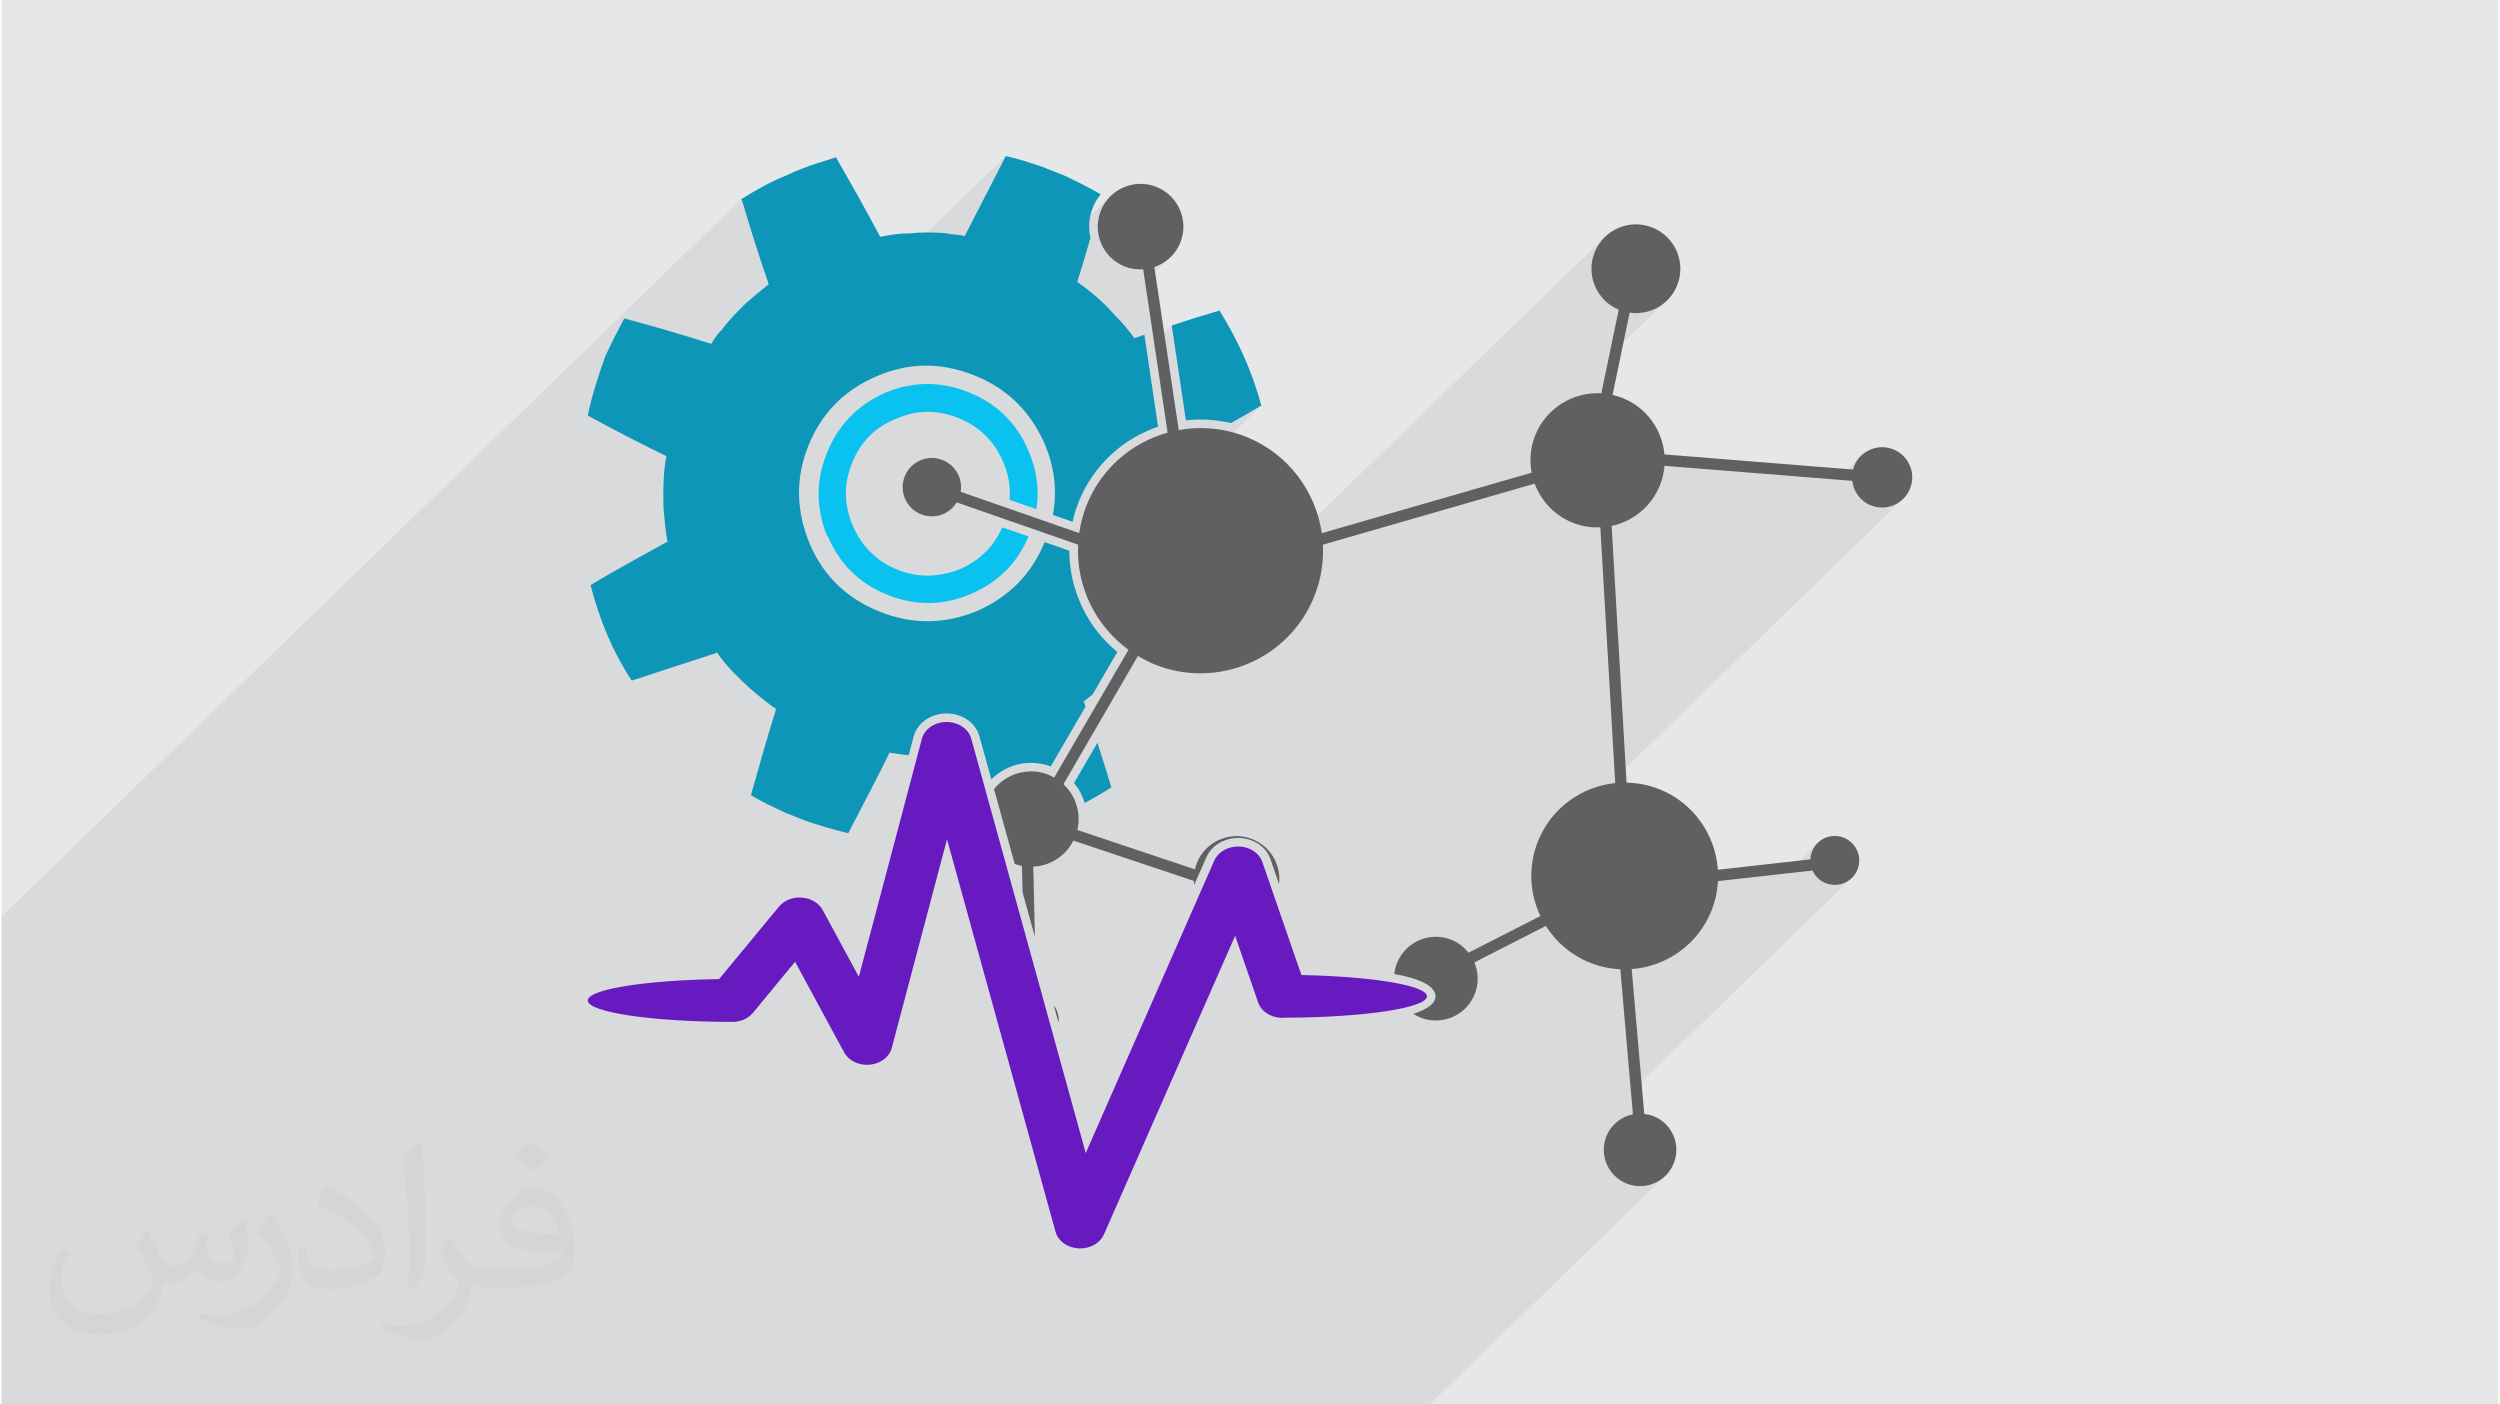 <?xml version="1.0" encoding="UTF-8"?>
<!DOCTYPE svg PUBLIC "-//W3C//DTD SVG 1.0//EN" "http://www.w3.org/TR/2001/REC-SVG-20010904/DTD/svg10.dtd">
<!-- Creator: CorelDRAW 2017 -->
<svg xmlns="http://www.w3.org/2000/svg" xml:space="preserve" width="356px" height="200px" version="1.0" shape-rendering="geometricPrecision" text-rendering="geometricPrecision" image-rendering="optimizeQuality" fill-rule="evenodd" clip-rule="evenodd"
viewBox="0 0 35600 20025"
 xmlns:xlink="http://www.w3.org/1999/xlink">
 <g id="Layer_x0020_1">
  <g id="_2962558876064">
   <path fill="#E6E7E8" d="M0 0l35600 0 0 20025 -35600 0 0 -20025z"/>
   <path fill="#373435" fill-opacity="0.078" d="M8322 20025l250 0 36 0 397 0 67 0 10 0 6 0 22 0 23 0 15 0 115 0 30 0 9 0 13 0 2 0 50 0 71 0 0 0 18 0 4 0 84 0 132 0 137 0 89 0 9 0 131 0 31 0 0 0 168 0 9 0 117 0 78 0 106 0 14 0 133 0 61 0 1002 0 245 0 485 0 74 0 53 0 1 0 36 0 154 0 252 0 24 0 163 0 84 0 69 0 35 0 24 0 68 0 99 0 174 0 14 0 57 0 126 0 201 0 145 0 42 0 58 0 57 0 6 0 19 0 234 0 224 0 63 0 1109 0 526 0 97 0 63 0 445 0 351 0 138 0 196 0 166 0 502 0 235 0 64 0 54 0 929 0 440 0 3368 -3267 -77 64 -87 48 -95 30 -99 12 -101 -8 -101 -29 -93 -48 -79 -64 -64 -77 -48 -87 -31 -95 -11 -99 8 -102 8 -28 399 -387 -27 -316 3148 -3053 -56 44 -61 31 -65 18 -67 5 -66 -8 -65 -20 -60 -33 -54 -46 -10 -11 -10 -11 -9 -12 -8 -12 -8 -13 -7 -13 -7 -13 -6 -13 -221 25 189 -184 3 -32 6 -32 9 -31 11 -31 15 -29 17 -29 21 -27 24 -25 -451 437 -972 109 -1384 1343 -8 -86 -54 -4 -54 -6 -54 -8 -54 -10 -54 -12 -54 -15 -54 -18 -53 -20 -99 -44 -94 -51 -88 -58 -82 -64 -76 -69 -70 -75 -64 -80 -58 -84 -472 241 394 -382 -51 -124 -39 -128 -26 -133 -12 -134 1 -137 11 -92 1183 -1148 -4 -65 4115 -3991 -64 53 -72 40 -79 25 -82 10 -85 -7 -83 -24 -55 -26 -49 -33 -43 -38 -37 -44 -30 -47 -25 -52 -17 -54 -10 -56 -143 -11 155 -150 1 -6 2 -6 1 -6 2 -6 1 -6 2 -6 2 -6 2 -6 41 -77 53 -66 -344 334 -2452 -196 -914 886 -1 -9 -49 1 -49 -1 -50 -5 -50 -6 -49 -10 -50 -12 -49 -15 -49 -18 -94 -44 -88 -53 -80 -61 -73 -68 -64 -75 -56 -80 -48 -86 -38 -90 -290 84 246 -240 -10 -65 -5 -66 -1 -22 1010 -979 109 -523 860 -834 -76 73 -85 58 -94 43 -100 28 -104 11 -106 -6 -206 201 50 -243 -111 -60 -95 -79 -76 -93 -57 -106 -36 -115 -14 -120 10 -123 35 -122 59 -114 79 -97 -6311 6121 -94 -32 -32 -14 -31 -14 -31 -14 -31 -15 -30 -16 -30 -16 -29 -17 -30 -17 -428 416 293 -504 -87 -68 -82 -73 -77 -77 -72 -81 -66 -85 -61 -89 -55 -92 -49 -96 -44 -98 -37 -100 -31 -103 -8 -33 2564 -2486 -1 0 0 0 -1 1 -2 0 -2 1 -3 2 -5 2 -52 31 -52 31 -53 30 -52 31 -53 30 -52 30 -52 30 -53 29 -30 -7 -31 -6 -31 -6 -31 -6 -30 -4 -31 -5 -31 -4 -31 -3 -50 -4 -50 -3 -50 -2 -50 0 -49 1 -50 2 -49 4 -49 5 -144 -968 614 -596 1 -3 1 -3 1 -1 0 -2 1 0 0 -1 0 0 0 0 -619 601 -57 -380 -251 243 -129 -865 353 -342 -50 41 -54 36 -57 30 -60 24 -143 138 -16 -106 -32 1 -33 0 -34 -2 -33 -4 -33 -6 -33 -8 -33 -10 -33 -11 -109 -58 -93 -75 -76 -91 -56 -103 -36 -111 -14 -117 9 -120 34 -119 58 -109 75 -94 -2490 2416 -59 -4 -87 -2 -87 3 -86 8 -87 12 -86 16 -87 21 -86 26 -87 30 -86 35 -167 80 -154 93 -141 105 -128 118 -3292 3193 -30 -78 -32 -87 -30 -88 -4 -11 997 -968 -12 -58 -9 -58 -8 -58 -4 -40 4269 -4141 73 -143 74 -142 73 -143 73 -142 73 -143 74 -143 73 -142 73 -143 -4882 4735 1 -36 2 -68 4 -68 5 -68 3 -27 3 -28 3 -27 4 -27 4 -28 4 -26 5 -27 6 -26 -143 -70 -143 -71 -141 -71 -140 -72 -99 -51 1304 -1266 15 -26 16 -25 16 -24 16 -22 16 -22 16 -21 2 -3 42 -41 18 -24 663 -643 -51 -148 -50 -148 -49 -149 -48 -150 -47 -150 -47 -151 -46 -152 -45 -152 -3 -2 -3 -1 -1 -1 -1 -1 0 -1 0 -2 1 -2 1 -4 -10549 10232 0 19 0 61 0 276 0 605 0 588 0 38 0 3 0 1 0 7 0 49 0 981 0 186 0 228 0 305 0 70 0 198 0 247 0 357 0 176 0 212 0 199 0 257 0 74 0 12 0 118 0 71 0 13 0 381 0 265 0 13 0 104 0 7 0 6 0 34 0 51 0 49 0 296 0 93 0 29 0 83 0 193 24 0 333 0 18 0 50 0 97 0 206 0 7 0 82 0 5 0 250 0 199 0 6 0 97 0 34 0 89 0 95 0 135 0 129 0 2 0 50 0 3 0 123 0 28 0 53 0 80 0 55 0 43 0 46 0 57 0 22 0 1 0 0 0 68 0 68 0 154 0 104 0 59 0 205 0 25 0 0 0 10 0 159 0 6 0 2 0 13 0 21 0 0 0 2 0 20 0 53 0 65 0 32 0 161 0 27 0 23 0 67 0 2 0 65 0 147 0 142 0 25 0 634 0 28 0 115 0 37 0 15 0 24 0 96 0 4 0 6 0 14 0 55 0 27 0 370 0 10 0 118 0 79 0 16 0 105 0 38 0 220 0 44 0 300 0 99 0 3 0 29 0 122 0 52 0 31 0 129 0 29 0 33 0 18 0 10 0 109 0 220 0 120 0 7 0 4 0 107 0 238 0 85 0 174 0 145 0 59 0z"/>
   <g>
    <path fill="#0D96B8" d="M17529 6032c140,-79 280,-159 419,-242 14,-6 14,-6 14,-6 -127,-476 -329,-927 -602,-1364 0,0 0,0 -4,10 -226,66 -450,137 -672,211l202 1353c130,-15 263,-16 397,-3 82,8 165,22 246,41zm-1235 -1259c-48,16 -95,33 -142,49 -92,-124 -179,-235 -283,-331 -111,-131 -239,-248 -380,-359 -49,-41 -102,-73 -151,-115 66,-206 127,-415 187,-624 -32,-140 -23,-290 34,-432 28,-71 66,-135 112,-191 -169,-97 -349,-189 -524,-269 -57,-23 -104,-41 -151,-60 -47,-19 -94,-38 -151,-60 -173,-59 -346,-117 -527,-156 -195,380 -390,761 -586,1141 -69,-17 -143,-24 -207,-28 -19,-7 -41,-6 -60,-13 -169,-13 -343,-17 -514,2 -141,-1 -280,19 -423,50 -200,-375 -404,-740 -617,-1108 0,0 -5,-13 -11,-27 -88,31 -186,57 -275,87 -150,49 -291,102 -440,174 -220,87 -433,209 -636,335 -4,10 -4,10 6,14 121,408 245,807 383,1200 -111,87 -226,183 -327,273 -126,124 -252,249 -354,394 -9,-4 -9,-4 -13,6 -41,48 -86,107 -126,178 -416,-133 -826,-253 -1240,-363 -90,171 -184,352 -269,536 -103,286 -193,567 -251,849 367,201 738,393 1122,579 -17,69 -24,143 -32,216 -17,179 -14,365 -9,542 17,149 21,303 57,459 -365,204 -739,404 -1098,621 123,485 311,942 583,1356 0,0 0,0 9,4 403,-134 802,-259 1204,-393 0,0 0,0 4,-9 77,107 149,201 243,293 139,143 283,276 433,391 59,45 108,87 170,122 -133,416 -240,821 -360,1232 158,95 323,172 499,253 47,19 131,53 273,109 201,69 406,129 615,180 196,-380 400,-757 590,-1150 60,13 124,16 185,29 29,3 58,6 88,8l70 -265c26,-99 89,-183 175,-241 81,-56 183,-88 293,-89l0 0 2 0c108,0 210,32 292,87 85,57 149,140 176,239l170 613c72,-72 157,-129 250,-169 183,-79 396,-90 597,-15l496 -852 -21 -61c-9,-4 -5,-13 -5,-13 45,-33 87,-67 128,-102l351 -603c-214,-176 -383,-394 -499,-637 -120,-250 -185,-525 -185,-807l-352 -123c-185,451 -500,776 -958,980 -470,194 -929,197 -1390,13 -471,-188 -803,-506 -1001,-967 -194,-470 -206,-933 -22,-1394 188,-471 515,-799 976,-997 461,-198 920,-200 1391,-13 461,184 793,502 1000,967 146,340 186,679 121,1023l281 98c5,-24 11,-47 17,-69 18,-71 41,-142 69,-212 110,-276 279,-511 487,-697 188,-169 409,-297 646,-378l-195 -1310zm-3110 6001c64,-1 129,-4 194,-9 111,-6 231,-16 351,-36l-1 -3 -1 -4 0 -3 -1 -4c-2,-9 -3,-18 -5,-26l0 -3c-1,-7 -2,-13 -3,-19l-2 -15c-2,-10 -3,-19 -4,-28l-1 -7c-1,-10 -2,-20 -3,-28l0 -2c-1,-9 -1,-18 -1,-25 -11,-40 -39,-75 -77,-101 -42,-28 -97,-45 -156,-45l-2 0 0 0c-59,0 -113,17 -155,46 -39,27 -67,62 -77,102l-56 210zm2260 674c128,-68 256,-142 379,-221 -63,-213 -130,-425 -198,-637l-334 574c69,83 121,179 152,282l1 2z"/>
    <path fill="#09C2F0" d="M14640 6423c-169,-395 -452,-671 -857,-832 -395,-158 -800,-156 -1195,14 -385,173 -662,456 -823,861 -158,395 -152,790 8,1182l10 3c170,396 452,672 848,830 404,161 800,155 1195,-15l0 0c384,-165 657,-438 816,-817l-374 -130c-122,276 -317,465 -595,592l0 0c-299,120 -598,132 -900,12 -292,-117 -510,-335 -635,-624l0 0c-130,-303 -132,-599 -15,-890 120,-302 325,-515 624,-635 293,-134 598,-133 890,-16 301,120 514,325 644,628 77,177 107,357 91,540l247 86 136 47c43,-281 5,-558 -115,-836z"/>
    <path fill="#606062" d="M26388 12026c-134,-139 -355,-143 -493,-9 -67,65 -102,150 -106,236l-1318 148c-34,-495 -343,-952 -835,-1149 -153,-61 -311,-90 -467,-93l-213 -3660c302,-65 566,-273 689,-581 36,-91 57,-184 65,-276l2677 214c17,152 114,290 266,350 220,88 470,-19 558,-240 89,-221 -19,-471 -239,-559 -221,-88 -472,20 -560,240 -6,16 -9,32 -13,48l-2690 -216c-31,-348 -252,-667 -599,-805 -46,-19 -94,-32 -141,-43l244 -1173c283,41 567,-113 678,-391 129,-325 -29,-693 -354,-823 -326,-130 -694,29 -824,354 -128,321 26,685 344,818l-248 1192c-399,-23 -786,208 -943,600 -70,176 -83,360 -51,532l-2991 862c-87,-598 -480,-1135 -1082,-1375 -316,-126 -647,-151 -958,-95l-348 -2324c163,-56 302,-177 371,-349 125,-313 -28,-669 -341,-794 -313,-125 -669,28 -794,341 -124,314 28,669 341,794 87,34 177,45 264,40l348 2329c-507,141 -945,508 -1155,1034 -52,131 -86,264 -105,398l-1690 -589c30,-188 -72,-379 -257,-452 -213,-86 -455,18 -541,232 -85,214 19,456 233,541 191,76 404,0 508,-170l1731 603c-29,585 240,1151 718,1499l-1060 1823c-25,-14 -49,-30 -77,-41 -283,-113 -597,-22 -780,204l295 1067c34,12 69,21 103,28l9 375 176 637 -23 -1001c238,-11 459,-149 572,-372l1717 575c1,19 3,39 5,57l176 -399c38,-86 105,-155 188,-202 80,-46 176,-71 276,-69l1 0c101,3 196,34 273,84 81,53 143,129 173,217l0 1 123 357c33,-269 -117,-536 -380,-641 -313,-125 -669,28 -793,341 -12,29 -19,59 -26,89l-1677 -561c57,-241 -22,-489 -198,-653l1062 -1828c78,46 158,88 244,123 897,357 1914,-80 2272,-977 96,-241 133,-490 121,-733l3020 -870c91,245 280,452 541,557 130,52 264,72 395,66l212 3646c-478,50 -912,355 -1102,831 -143,359 -118,742 35,1065l-1025 523c-61,-77 -139,-141 -235,-181 -304,-127 -654,16 -781,320 -22,54 -36,109 -42,164 367,65 588,175 588,318 0,101 -115,186 -317,251 29,18 59,34 91,48 304,127 654,-16 781,-320 65,-154 59,-319 -1,-462l1019 -520c145,230 360,417 631,525 142,57 287,86 431,93l179 2068c-165,33 -311,146 -378,314 -106,266 23,567 289,673 265,106 566,-23 672,-289 106,-266 -23,-566 -289,-672 -43,-18 -88,-27 -132,-32l-179 -2065c492,-37 943,-345 1138,-834 55,-138 84,-279 92,-420l1349 -151c16,36 37,69 65,98 134,139 355,143 494,9 139,-134 142,-355 8,-493zm-11805 1869l8 328c-40,16 -77,39 -110,70 -138,134 -142,355 -8,494 105,108 263,134 393,76 -91,-311 -187,-638 -283,-968zm488 688c10,-87 -13,-177 -69,-250l69 250zm2067 -1662c62,77 145,139 244,178 53,22 108,35 162,41l58 -132 46 134c161,-11 314,-86 421,-210l-209 -604 0 0c-13,-37 -40,-70 -76,-93 -40,-27 -91,-43 -145,-45 -55,0 -108,14 -151,38 -38,22 -69,52 -85,88l-265 605zm2745 1218c14,43 33,85 56,123 166,-27 262,-48 262,-57 0,-7 -118,-31 -318,-66z"/>
    <path fill="#681AC1" d="M20323 14205c0,-155 -780,-283 -1790,-303l-558 -1614c-43,-126 -178,-215 -333,-219 -153,-3 -296,75 -350,198l-1834 4173 -1633 -5910c-39,-139 -184,-236 -351,-236 -1,0 -2,0 -2,0 -168,1 -313,100 -350,239l-899 3393 -516 -952c-54,-99 -167,-167 -295,-176 -128,-11 -254,39 -328,129l-854 1033c-1050,15 -1872,145 -1872,305 0,167 914,303 2044,305 119,4 238,-41 311,-129l601 -728 699 1291c64,118 211,191 365,176 154,-14 280,-109 314,-237l788 -2977 1548 5598c36,131 169,227 328,235 7,1 16,1 23,1 150,0 285,-79 338,-199l1871 -4259 328 951c51,146 217,234 388,217 1119,-3 2019,-139 2019,-305z"/>
   </g>
   <path fill="#373435" fill-opacity="0.031" d="M2082 17547c68,103 112,202 155,312 32,64 49,183 199,183 44,0 107,-14 163,-45 63,-33 111,-83 136,-159l60 -202 146 -72 10 10c-20,76 -25,149 -25,206 0,169 146,233 262,233 68,0 129,-33 129,-95 0,-80 -34,-216 -78,-338 68,-68 136,-136 214,-191l12 6c34,144 53,286 53,381 0,93 -41,196 -75,264 -70,132 -194,237 -344,237 -114,0 -241,-57 -328,-163l-5 0c-82,102 -209,194 -412,194l-63 0c-10,134 -39,229 -83,314 -121,237 -480,404 -818,404 -470,0 -706,-272 -706,-633 0,-223 73,-431 185,-578l92 38c-70,134 -117,261 -117,385 0,338 275,499 592,499 294,0 658,-187 724,-404 -25,-237 -114,-349 -250,-565 41,-72 94,-144 160,-221l12 0zm5421 -1274c99,62 196,136 291,220 -53,75 -119,143 -201,203 -95,-77 -190,-143 -287,-213 66,-74 131,-146 197,-210zm51 926c-160,0 -291,105 -291,183 0,167 320,219 703,217 -48,-196 -216,-400 -412,-400zm-359 895c208,0 390,-6 529,-41 155,-40 286,-118 286,-172 0,-14 0,-31 -5,-45 -87,8 -187,8 -274,8 -282,0 -498,-64 -583,-222 -21,-44 -36,-93 -36,-149 0,-153 66,-303 182,-406 97,-85 204,-138 313,-138 197,0 354,158 464,408 60,136 101,293 101,491 0,132 -36,243 -118,326 -153,148 -435,204 -867,204l-196 0 0 0 -51 0c-107,0 -184,-19 -245,-66l-10 0c3,25 5,49 5,72 0,97 -32,221 -97,320 -192,286 -400,410 -580,410 -182,0 -405,-70 -606,-161l36 -70c65,27 155,45 279,45 325,0 752,-313 805,-618 -12,-25 -34,-58 -65,-93 -95,-113 -155,-208 -211,-307 48,-95 92,-171 133,-240l17 -2c139,283 265,446 546,446l44 0 0 0 204 0zm-1408 299c24,-130 26,-276 26,-413l0 -202c0,-377 -48,-926 -87,-1283 68,-74 163,-160 238,-218l22 6c51,450 63,971 63,1452 0,126 -5,249 -17,340 -7,114 -73,200 -214,332l-31 -14zm-1449 -596c7,177 94,317 398,317 189,0 349,-49 526,-134 32,-14 49,-33 49,-49 0,-111 -85,-258 -228,-392 -139,-126 -323,-237 -495,-311 -59,-25 -78,-52 -78,-77 0,-51 68,-158 124,-235l19 -2c197,103 417,256 580,427 148,157 240,316 240,489 0,128 -39,249 -102,361 -216,109 -446,192 -674,192 -277,0 -466,-130 -466,-436 0,-33 0,-84 12,-150l95 0zm-501 -503l172 278c63,103 122,215 122,392l0 227c0,183 -117,379 -306,573 -148,132 -279,188 -400,188 -180,0 -386,-56 -624,-159l27 -70c75,20 162,37 269,37 342,-2 692,-252 852,-557 19,-35 26,-68 26,-91 0,-35 -19,-74 -34,-109 -87,-165 -184,-315 -291,-454 56,-88 112,-173 173,-257l14 2z"/>
  </g>
 </g>
</svg>
